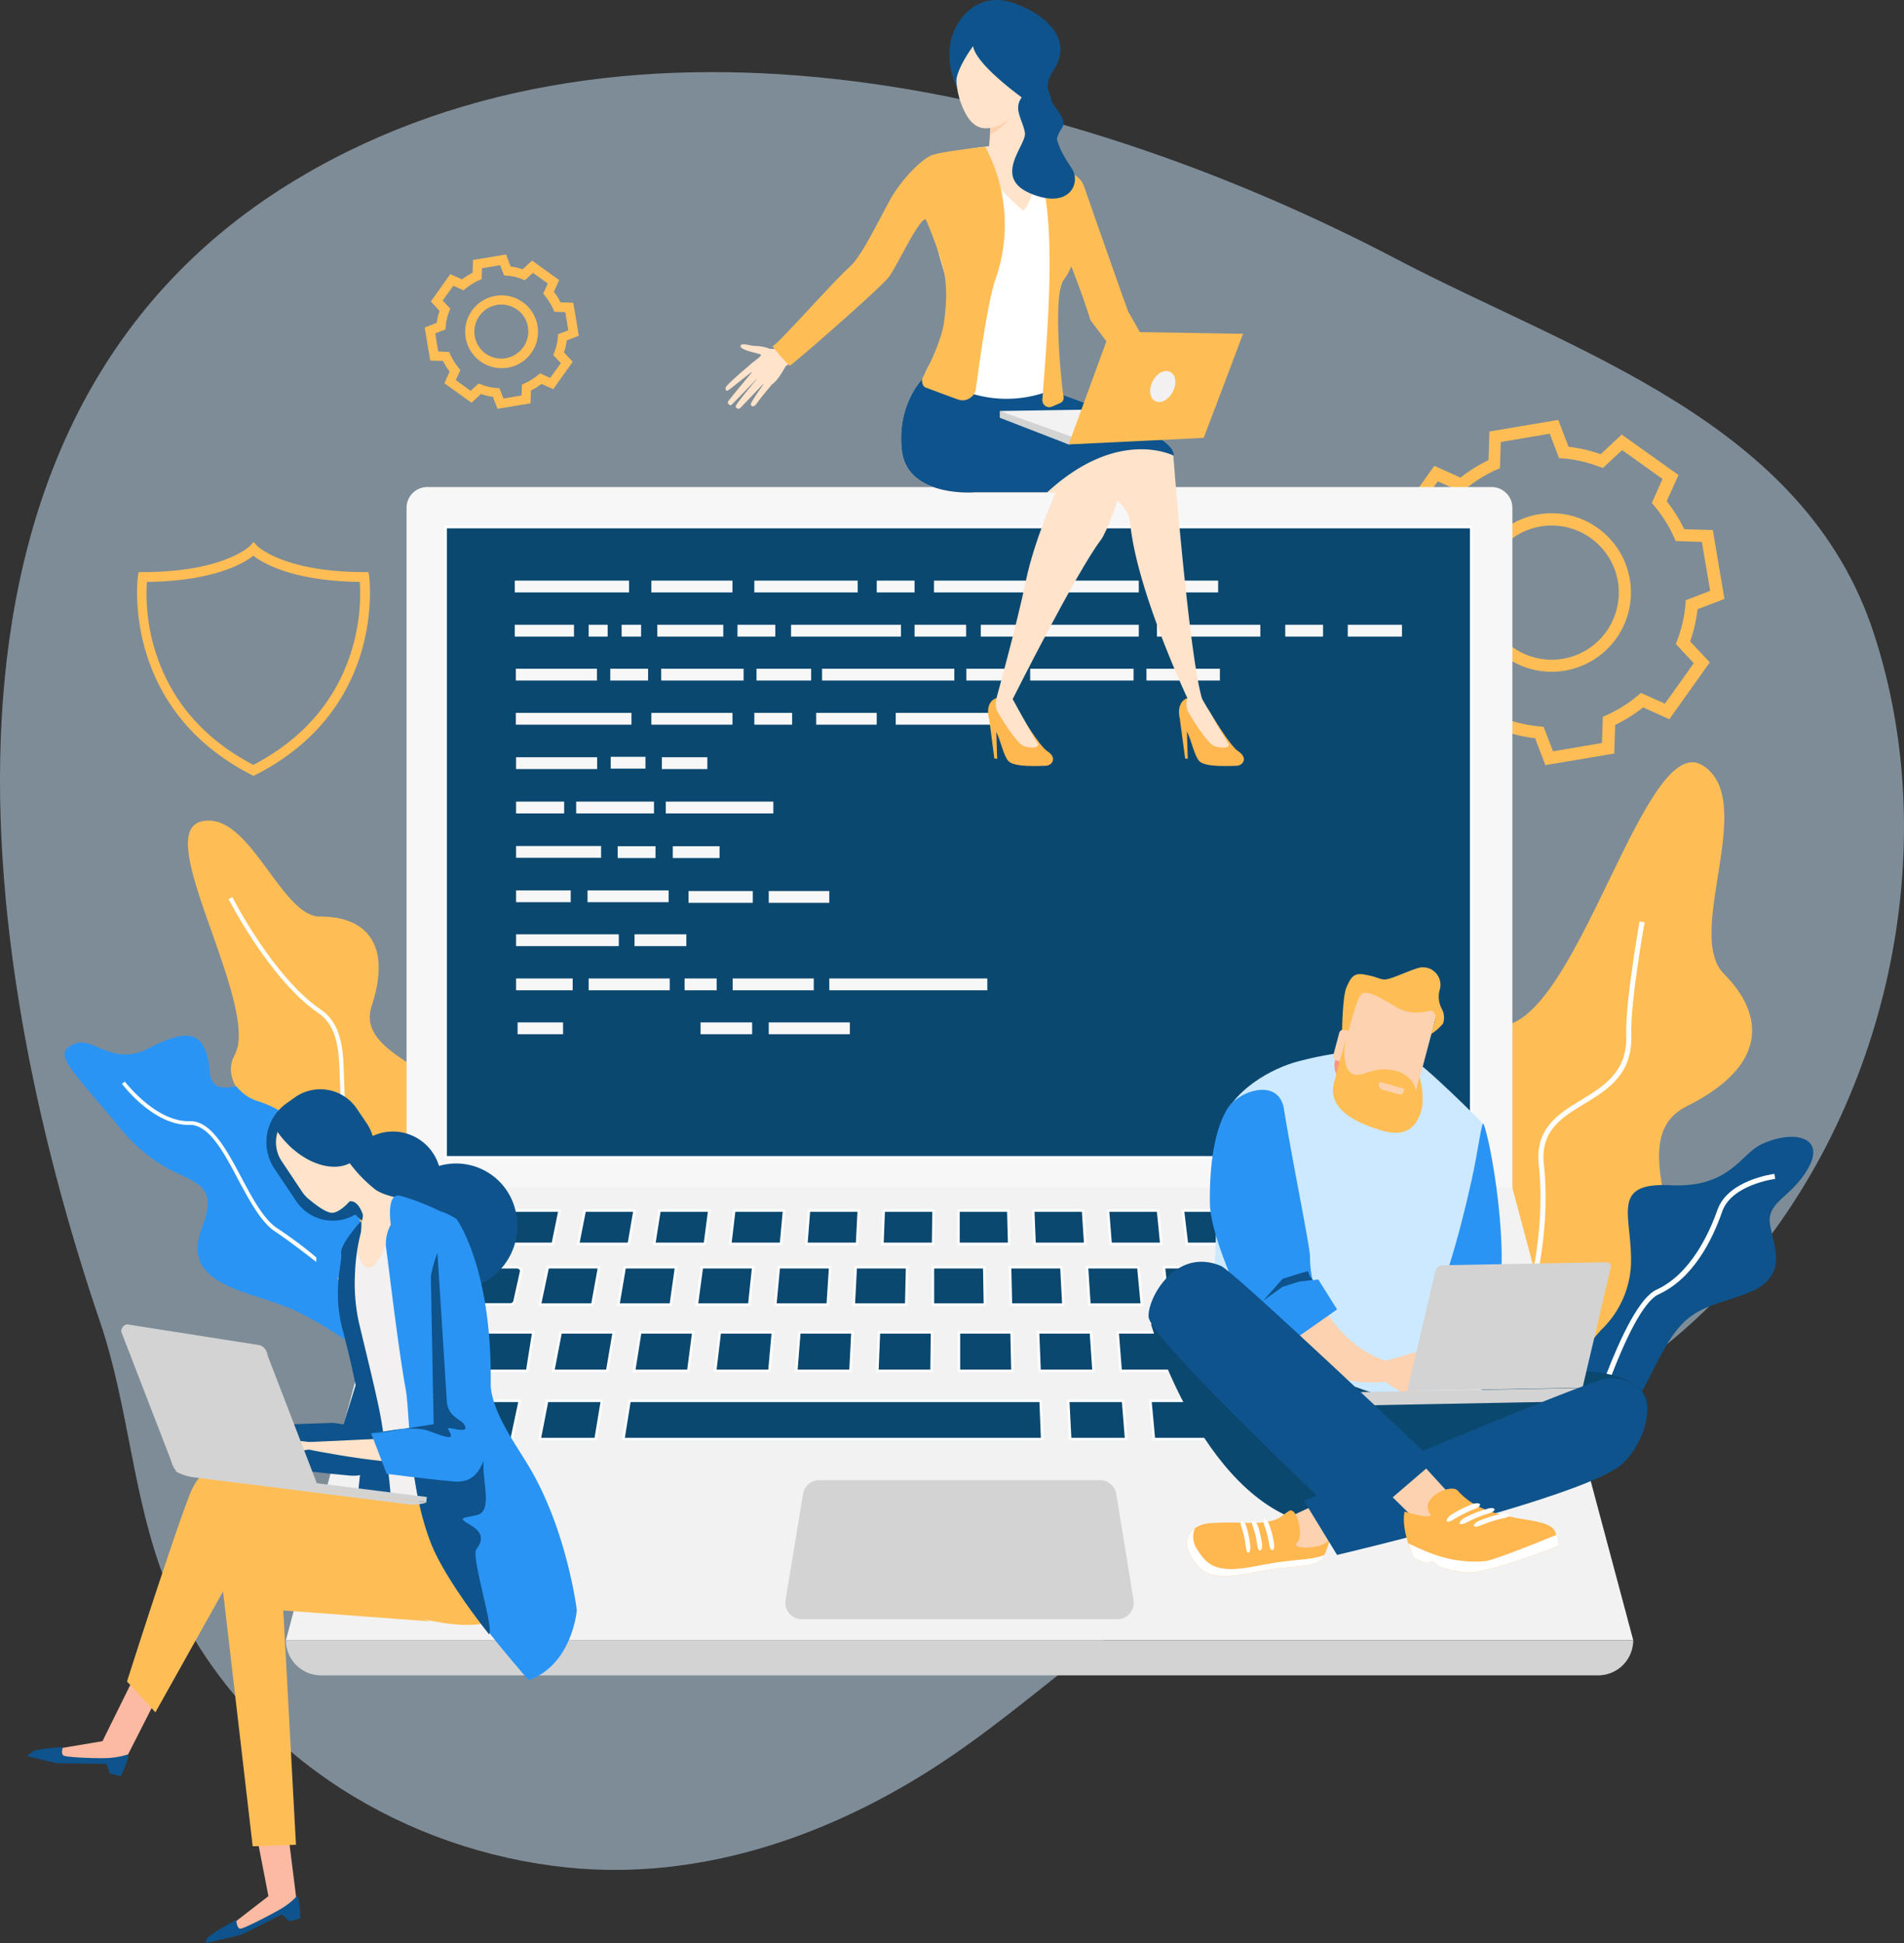 <svg xmlns="http://www.w3.org/2000/svg" width="380.672" height="388.467" viewBox="0 0 380.672 388.467">
  <rect x="0" y="0" width="380.672" height="388.467" fill="#333333" stroke="none"/>
  <g id="developer-team-2043022-0" transform="translate(-145.2 -39.289)">
    <path id="Path_59807" data-name="Path 59807" d="M178.282,374c.83,2.054,1.748,4.108,2.753,6.075,14.946,29.324,45.275,47.809,77.614,51.131,25.871,2.622,51.043-5.812,72.675-19.578,21.589-13.722,38.894-33.038,62.886-43.09,33.825-14.116,71.539-25.259,98.066-55.151,30.154-33.956,41.779-85.436,27.576-128.875-13.81-42.39-59.652-56.113-95.269-74.773C360.561,76.127,271.89,53.8,205.246,93.258,125.4,140.5,139.912,247.743,165.215,322.166,170.984,339.123,171.683,357.39,178.282,374Z" transform="translate(0 -18.566)" fill="#cce9ff" opacity="0.49"/>
    <path id="Path_59808" data-name="Path 59808" d="M254.32,294.061l-.131-.83h-.83c-16.169,0-21.414-5.2-21.457-5.244l-.7-.787-.7.787c-.044.044-5.244,5.244-21.457,5.244h-.83l-.131.83c-.044.262-3.452,26.308,22.681,39.681l.437.219.437-.219C257.86,320.369,254.32,294.323,254.32,294.061Zm-3.933,16.126c-3.234,9.352-9.7,16.607-19.229,21.589-9.527-4.982-15.995-12.236-19.229-21.589a38.663,38.663,0,0,1-2.054-14.99c13.46-.175,19.447-3.758,21.283-5.244,1.835,1.442,7.823,5.069,21.283,5.244A38.587,38.587,0,0,1,250.387,310.187Z" transform="translate(-35.308 -139.57)" fill="#ffbe55"/>
    <g id="Group_4825" data-name="Group 4825" transform="translate(230.112 90.162)">
      <path id="Path_59809" data-name="Path 59809" d="M354.053,186.553l-.918-2.4a11.321,11.321,0,0,1-2.4-.568l-1.879,1.748-5.419-3.889,1.049-2.36a10.518,10.518,0,0,1-1.311-2.1l-2.578-.087-1.093-6.6,2.4-.918a11.319,11.319,0,0,1,.568-2.4l-1.748-1.879,3.889-5.463,2.36,1.049a10.517,10.517,0,0,1,2.1-1.311l.087-2.578,6.6-1.093.918,2.4a11.319,11.319,0,0,1,2.4.568l1.879-1.748,5.419,3.889-1.049,2.36a10.52,10.52,0,0,1,1.311,2.1l2.578.087,1.093,6.6-2.4.918a14.8,14.8,0,0,1-.568,2.4l1.748,1.879L365.2,182.62l-2.36-1.049a10.52,10.52,0,0,1-2.1,1.311l-.087,2.578Zm-3.758-5.069.524.219a10.393,10.393,0,0,0,3.059.7l.568.044.787,2.054,3.627-.612.087-2.185.524-.219a12.951,12.951,0,0,0,2.666-1.661l.437-.35,2.01.918,2.141-2.972L365.2,175.8l.219-.524a10.39,10.39,0,0,0,.7-3.059l.044-.568,2.054-.787-.612-3.627-2.185-.087-.219-.524a12.952,12.952,0,0,0-1.661-2.666l-.35-.437.918-2.01-2.972-2.141-1.617,1.486-.524-.219a10.393,10.393,0,0,0-3.059-.7l-.568-.044-.787-2.054-3.627.612-.087,2.185-.524.219a12.953,12.953,0,0,0-2.666,1.661l-.437.35-2.01-.918-2.141,2.972,1.53,1.617-.218.524a10.394,10.394,0,0,0-.7,3.059l-.044.568-2.054.787.612,3.627,2.185.087.218.524a12.957,12.957,0,0,0,1.661,2.666l.35.437-.918,2.01,2.972,2.141Zm4.545-3.059a7.273,7.273,0,1,1,4.239-13.2,7.271,7.271,0,0,1-2.972,13.11C355.626,178.381,355.233,178.425,354.839,178.425Zm0-12.717a5.425,5.425,0,0,0-3.147,9.833h0a5.421,5.421,0,0,0,6.293-8.828A5.6,5.6,0,0,0,354.839,165.708Z" transform="translate(-339.5 -155.7)" fill="#ffbe55"/>
    </g>
    <g id="Group_4826" data-name="Group 4826" transform="translate(420.956 123.244)">
      <path id="Path_59810" data-name="Path 59810" d="M809.413,300.4l-2.054-5.375a29.2,29.2,0,0,1-6.424-1.486l-4.2,3.933-11.362-8.085,2.36-5.244a29.359,29.359,0,0,1-3.5-5.594l-5.725-.175L776.2,264.613l5.375-2.054a29.2,29.2,0,0,1,1.486-6.424l-3.933-4.2,8.085-11.362,5.244,2.36a29.351,29.351,0,0,1,5.594-3.5l.175-5.725,13.766-2.316,2.054,5.375a29.2,29.2,0,0,1,6.424,1.486l4.2-3.933,11.362,8.085-2.36,5.244a29.362,29.362,0,0,1,3.5,5.594l5.725.175,2.316,13.766-5.375,2.054a29.2,29.2,0,0,1-1.486,6.424l3.933,4.2-8.085,11.362-5.244-2.36a29.36,29.36,0,0,1-5.594,3.5l-.175,5.725Zm-9.09-9.658.7.262a27.358,27.358,0,0,0,7.254,1.661l.787.087,1.879,4.895,9.789-1.661.175-5.244.7-.306a26.63,26.63,0,0,0,6.337-3.977l.568-.481,4.807,2.141,5.769-8.085-3.583-3.846.262-.7a27.349,27.349,0,0,0,1.661-7.254l.044-.787,4.895-1.879-1.661-9.789-5.244-.175-.306-.7a26.629,26.629,0,0,0-3.977-6.337l-.481-.568,2.141-4.807-8.085-5.769-3.846,3.584-.7-.262a27.355,27.355,0,0,0-7.254-1.661l-.787-.044-1.879-4.895-9.789,1.661-.175,5.244-.7.306a26.628,26.628,0,0,0-6.337,3.977l-.568.481-4.807-2.141-5.681,8.085,3.584,3.846-.262.7a27.354,27.354,0,0,0-1.661,7.254l-.044.787-4.895,1.879,1.661,9.789,5.244.175.306.7a26.627,26.627,0,0,0,3.977,6.337l.481.568-2.141,4.807,8.085,5.769Zm10.314-9a15.844,15.844,0,1,1,12.936-6.643A15.889,15.889,0,0,1,810.637,281.744Zm.044-29.236a13.414,13.414,0,1,0,10.925,21.2,13.568,13.568,0,0,0,2.316-10.008,13.454,13.454,0,0,0-13.242-11.188Z" transform="translate(-776.2 -231.4)" fill="#ffbe55"/>
    </g>
    <path id="Path_59811" data-name="Path 59811" d="M289.8,501.922c-2.1-5.9-4.5-12.542-1.836-19.36,3.584-9.177-4.021-13.9-10.707-18.136-5.769-3.584-11.188-6.992-9.352-12.63,2.01-6.118,1.879-10.838-.393-13.941-1.923-2.622-5.332-4.02-9.877-3.977-3.627.044-6.861-4.414-10.313-9.09-4.064-5.506-8.216-11.188-13.46-9.92a3.092,3.092,0,0,0-2.1,1.573c-1.835,3.452,1.049,11.668,4.152,20.409,3.321,9.44,7.123,20.1,4.632,24.648-2.709,4.982,2.185,9.527,7.386,14.378,5.506,5.113,11.756,10.925,10.1,18.223-1.573,6.817-1.923,9.352-.961,10.838.743,1.18,2.273,1.442,4.589,1.879a47.876,47.876,0,0,1,6.031,1.442c10.532,3.278,13.591,10.1,13.635,10.182l.131.306.306-.044c5.069-.787,8.041-2.229,9.44-4.545.087-.131.131-.262.218-.393C292.9,510.663,291.457,506.6,289.8,501.922Z" transform="translate(-48.409 -211.345)" fill="#ffbe55"/>
    <path id="Path_59812" data-name="Path 59812" d="M231.1,544.306c1.748,2.709,3.015,5.069,2.884,8.391-.087,3.1-.568,6.162-.83,9.221-.044.656-.087,1.267-.131,1.879-.874-.743-1.7-1.486-2.578-2.229a11.064,11.064,0,0,0-1.224-.044c1.224,1.005,2.491,2.1,3.715,3.19-.131,2.141-.175,4.283-.175,6.424,0,1.267-.044,2.622.044,3.89-1.136-.7-2.316-1.4-3.409-2.1a81.085,81.085,0,0,0-9.046-5.113c-1.879-.787-3.977-1.486-5.987-2.141-5.244-1.7-10.619-3.453-12.411-7.167-.918-1.923-.83-4.239.262-7.036,2.753-7.211.175-8.434-4.152-10.532a31.323,31.323,0,0,1-11.712-8.784c-1.879-2.273-3.54-4.239-5.026-5.943-4.414-5.2-6.861-8.041-6.555-9.7a1.9,1.9,0,0,1,.743-1.093,4.578,4.578,0,0,1,.83-.524c1.661-.918,3.321-.218,5.2.568,2.535,1.049,5.637,2.4,9.964.175,3.409-1.748,7.211-3.365,9.483-2.054,1.573.874,2.491,3.146,2.8,6.861a3.214,3.214,0,0,0,1.136,2.491c.961.7,2.447.612,4.152.262h0a8.816,8.816,0,0,0,4.545,3.059c2.578.918,4.5,1.748,6.38,3.846A114.155,114.155,0,0,1,231.1,544.306Z" transform="translate(-16.631 -266.752)" fill="#2a94f4"/>
    <path id="Path_59813" data-name="Path 59813" d="M231.941,563.336c-2.622-1.748-4.895-5.987-7.08-10.1-2.972-5.594-6.074-11.362-10.314-11.231-6.817.175-12.892-7.866-12.979-7.91l-.568.437c.262.349,6.38,8.391,13.547,8.216,3.8-.087,6.817,5.463,9.658,10.882,2.229,4.152,4.545,8.478,7.3,10.357,1.661,1.093,4.72,3.321,8.347,6.162v-.918A85.447,85.447,0,0,0,231.941,563.336Z" transform="translate(-31.415 -278.571)" fill="#fff"/>
    <path id="Path_59814" data-name="Path 59814" d="M785.545,535.231s3.933-9.789-3.234-23.686c-7.211-13.9-13.023-11.756,4.327-22.463s.087-44.357,14.858-48.64,27.576-58.779,38.807-51.83-3.758,33.65,4.283,41.691c8,8.041,9.09,18.224-7.473,26.483s11.756,39.812-10.707,49.426S810.411,553.542,785.545,535.231Z" transform="translate(-354.712 -196.32)" fill="#ffbe55"/>
    <g id="Group_4827" data-name="Group 4827" transform="translate(437.302 223.495)">
      <path id="Path_59815" data-name="Path 59815" d="M814,586.573c-.044-.131-2.447-12.63,5.2-28.8,7.779-16.475,11.494-34.481,9.964-48.2-.83-7.429,3.933-10.314,8.522-13.11,4.545-2.753,9.221-5.637,8.959-12.936-.219-6.6,2.578-22.069,2.666-22.725l1.005.175c-.044.175-2.884,16.038-2.666,22.506.262,7.91-4.676,10.925-9.44,13.81-4.545,2.753-8.784,5.375-8.041,12.149,1.573,13.853-2.185,32.077-10.051,48.727-7.473,15.864-5.157,28.056-5.113,28.187Z" transform="translate(-813.604 -460.8)" fill="#fff"/>
    </g>
    <path id="Path_59816" data-name="Path 59816" d="M900.865,560.857c6.249-2.972,12.892-1.617,9.439,4.632s-8.609,6.73-7.648,11.668,3.5,10.314-4.632,13.46c-8.128,3.1-11.93,2.578-16.869,11.712-4.982,9.134-6.686,15.907-15.208,13.722-8.522-2.229-1.442-13.46,2.972-18.18a19.236,19.236,0,0,0,5.9-14.2c-.087-9.134-3.846-15.252,7.954-14.64C894.572,569.553,896.626,562.867,900.865,560.857Z" transform="translate(-403.519 -292.786)" fill="#0e538c"/>
    <g id="Group_4828" data-name="Group 4828" transform="translate(461.074 273.971)">
      <path id="Path_59817" data-name="Path 59817" d="M868,631.976c.35-1.18,8.566-29.455,15.3-32.514,6.861-3.147,10.576-11.362,12.193-15.951,2.1-5.987,11.056-7.167,11.406-7.211l.131,1.005c-.087,0-8.7,1.136-10.576,6.512-2.01,5.812-5.856,13.416-12.717,16.563-6.293,2.884-14.64,31.6-14.727,31.9Z" transform="translate(-868 -576.3)" fill="#fff"/>
    </g>
    <path id="Path_59818" data-name="Path 59818" d="M303.509,537.933c-13.46-3.365-13.635-10.62-13.81-17.612-.131-5.725-.262-11.144-7.56-14.465-9.658-4.414-9.877-12.586-10.1-19.8-.175-5.375-.306-10.445-4.326-13.2-9.658-6.6-17.83-22.594-17.918-22.768l.743-.393c.087.175,8.128,15.951,17.655,22.463,4.37,2.972,4.545,8.26,4.676,13.853.219,7.3.437,14.9,9.614,19.054,7.735,3.54,7.91,9.483,8.041,15.208.175,6.992.35,13.635,13.2,16.825Z" transform="translate(-58.888 -231.055)" fill="#fff"/>
    <g id="Group_4886" data-name="Group 4886" transform="translate(202.361 136.661)">
      <g id="Group_4829" data-name="Group 4829" transform="translate(24.123)">
        <path id="Path_59819" data-name="Path 59819" d="M331.2,425.849H552.286v-159.6a4.15,4.15,0,0,0-4.152-4.152H335.352a4.15,4.15,0,0,0-4.152,4.152Z" transform="translate(-331.2 -262.1)" fill="#f7f7f7"/>
      </g>
      <g id="Group_4830" data-name="Group 4830" transform="translate(31.932 8.003)">
        <rect id="Rectangle_2302" data-name="Rectangle 2302" width="205.047" height="125.991" transform="translate(205.047 125.991) rotate(180)" fill="#0b4870" stroke="#fff" stroke-miterlimit="10" stroke-width="0.5"/>
      </g>
      <path id="Path_59820" data-name="Path 59820" d="M521.209,582.7h-221L276,673.118H545.376Z" transform="translate(-276 -442.593)" fill="#f2f2f2"/>
      <path id="Path_59821" data-name="Path 59821" d="M347.373,619h13.591c.568,0,1.005.437.874.918l-1.311,5.9a.868.868,0,0,1-.874.612h-13.81a.809.809,0,0,1-.874-.961l1.53-5.9A.889.889,0,0,1,347.373,619Z" transform="translate(-314.816 -463.03)" fill="#0b4870" stroke="#fff" stroke-miterlimit="10" stroke-width="0.5"/>
      <path id="Path_59822" data-name="Path 59822" d="M393.773,619h10.27l-1.355,7.473H392.2Z" transform="translate(-341.419 -463.03)" fill="#0b4870" stroke="#fff" stroke-miterlimit="10" stroke-width="0.5"/>
      <path id="Path_59823" data-name="Path 59823" d="M429.367,619h10.27l-1.049,7.473H428.1Z" transform="translate(-361.63 -463.03)" fill="#0b4870" stroke="#fff" stroke-miterlimit="10" stroke-width="0.5"/>
      <path id="Path_59824" data-name="Path 59824" d="M465.005,619h10.27l-.787,7.473H464Z" transform="translate(-381.841 -463.03)" fill="#0b4870" stroke="#fff" stroke-miterlimit="10" stroke-width="0.5"/>
      <path id="Path_59825" data-name="Path 59825" d="M500.6,619h10.27l-.481,7.473H499.9Z" transform="translate(-402.053 -463.03)" fill="#0b4870" stroke="#fff" stroke-miterlimit="10" stroke-width="0.5"/>
      <path id="Path_59826" data-name="Path 59826" d="M536.193,619h10.27l-.175,7.473H535.8Z" transform="translate(-422.264 -463.03)" fill="#0b4870" stroke="#fff" stroke-miterlimit="10" stroke-width="0.5"/>
      <path id="Path_59827" data-name="Path 59827" d="M798.827,619H783.4l1.661,7.473H800.75Z" transform="translate(-561.659 -463.03)" fill="#0b4870" stroke="#fff" stroke-miterlimit="10" stroke-width="0.5"/>
      <path id="Path_59828" data-name="Path 59828" d="M758.47,619H748.2l1.355,7.473h10.488Z" transform="translate(-541.842 -463.03)" fill="#0b4870" stroke="#fff" stroke-miterlimit="10" stroke-width="0.5"/>
      <path id="Path_59829" data-name="Path 59829" d="M723.27,619H713l1.049,7.473h10.488Z" transform="translate(-522.025 -463.03)" fill="#0b4870" stroke="#fff" stroke-miterlimit="10" stroke-width="0.5"/>
      <path id="Path_59830" data-name="Path 59830" d="M687.97,619H677.7l.787,7.473h10.488Z" transform="translate(-502.151 -463.03)" fill="#0b4870" stroke="#fff" stroke-miterlimit="10" stroke-width="0.5"/>
      <path id="Path_59831" data-name="Path 59831" d="M652.77,619H642.5l.481,7.473h10.488Z" transform="translate(-482.334 -463.03)" fill="#0b4870" stroke="#fff" stroke-miterlimit="10" stroke-width="0.5"/>
      <path id="Path_59832" data-name="Path 59832" d="M617.57,619H607.3l.175,7.473h10.488Z" transform="translate(-462.517 -463.03)" fill="#0b4870" stroke="#fff" stroke-miterlimit="10" stroke-width="0.5"/>
      <path id="Path_59833" data-name="Path 59833" d="M572,619h10.27l.131,7.473H572Z" transform="translate(-442.644 -463.03)" fill="#0b4870" stroke="#fff" stroke-miterlimit="10" stroke-width="0.5"/>
      <path id="Path_59834" data-name="Path 59834" d="M338.061,648.8h21.414l-1.224,7.692H336.4Z" transform="translate(-310.004 -479.807)" fill="#0b4870" stroke="#fff" stroke-miterlimit="10" stroke-width="0.5"/>
      <path id="Path_59835" data-name="Path 59835" d="M792.183,648.8H765.7l1.486,7.692h27.051Z" transform="translate(-551.694 -479.807)" fill="#0b4870" stroke="#fff" stroke-miterlimit="10" stroke-width="0.5"/>
      <path id="Path_59836" data-name="Path 59836" d="M739.876,648.8H729.3l1.18,7.692h10.838Z" transform="translate(-531.201 -479.807)" fill="#0b4870" stroke="#fff" stroke-miterlimit="10" stroke-width="0.5"/>
      <path id="Path_59837" data-name="Path 59837" d="M703.476,648.8H692.9l.874,7.692h10.838Z" transform="translate(-510.709 -479.807)" fill="#0b4870" stroke="#fff" stroke-miterlimit="10" stroke-width="0.5"/>
      <path id="Path_59838" data-name="Path 59838" d="M667.076,648.8H656.5l.612,7.692h10.794Z" transform="translate(-490.216 -479.807)" fill="#0b4870" stroke="#fff" stroke-miterlimit="10" stroke-width="0.5"/>
      <path id="Path_59839" data-name="Path 59839" d="M630.676,648.8H620.1l.306,7.692H631.2Z" transform="translate(-469.723 -479.807)" fill="#0b4870" stroke="#fff" stroke-miterlimit="10" stroke-width="0.5"/>
      <path id="Path_59840" data-name="Path 59840" d="M330.21,680.1h21.938l-1.617,7.648H328.2Z" transform="translate(-305.388 -497.428)" fill="#0b4870" stroke="#fff" stroke-miterlimit="10" stroke-width="0.5"/>
      <path id="Path_59841" data-name="Path 59841" d="M393.586,680.1h10.969l-1.267,7.648H392.1Z" transform="translate(-341.363 -497.428)" fill="#0b4870" stroke="#fff" stroke-miterlimit="10" stroke-width="0.5"/>
      <path id="Path_59842" data-name="Path 59842" d="M431.624,680.1h82.2l.306,7.648H430.4Z" transform="translate(-362.925 -497.428)" fill="#0b4870" stroke="#fff" stroke-miterlimit="10" stroke-width="0.5"/>
      <path id="Path_59843" data-name="Path 59843" d="M633.9,680.1h10.969l.612,7.648H634.293Z" transform="translate(-477.493 -497.428)" fill="#0b4870" stroke="#fff" stroke-miterlimit="10" stroke-width="0.5"/>
      <path id="Path_59844" data-name="Path 59844" d="M671.5,680.1h10.969l.918,7.648H672.2Z" transform="translate(-498.661 -497.428)" fill="#0b4870" stroke="#fff" stroke-miterlimit="10" stroke-width="0.5"/>
      <path id="Path_59845" data-name="Path 59845" d="M709.2,680.1h10.969l1.18,7.648H710.205Z" transform="translate(-519.885 -497.428)" fill="#0b4870" stroke="#fff" stroke-miterlimit="10" stroke-width="0.5"/>
      <path id="Path_59846" data-name="Path 59846" d="M746.8,680.1h10.969l1.486,7.648H748.111Z" transform="translate(-541.054 -497.428)" fill="#0b4870" stroke="#fff" stroke-miterlimit="10" stroke-width="0.5"/>
      <path id="Path_59847" data-name="Path 59847" d="M784.4,680.1h21.938l2.01,7.648H786.017Z" transform="translate(-562.222 -497.428)" fill="#0b4870" stroke="#fff" stroke-miterlimit="10" stroke-width="0.5"/>
      <path id="Path_59848" data-name="Path 59848" d="M594.432,648.8H583.9v7.692h10.707Z" transform="translate(-449.343 -479.807)" fill="#0b4870" stroke="#fff" stroke-miterlimit="10" stroke-width="0.5"/>
      <path id="Path_59849" data-name="Path 59849" d="M557.525,648.8h-10.62l-.306,7.692h10.838Z" transform="translate(-428.344 -479.807)" fill="#0b4870" stroke="#fff" stroke-miterlimit="10" stroke-width="0.5"/>
      <path id="Path_59850" data-name="Path 59850" d="M520.731,648.8H510.112l-.612,7.692h10.838Z" transform="translate(-407.457 -479.807)" fill="#0b4870" stroke="#fff" stroke-miterlimit="10" stroke-width="0.5"/>
      <path id="Path_59851" data-name="Path 59851" d="M483.937,648.8H473.318l-.918,7.692h10.838Z" transform="translate(-386.57 -479.807)" fill="#0b4870" stroke="#fff" stroke-miterlimit="10" stroke-width="0.5"/>
      <path id="Path_59852" data-name="Path 59852" d="M447.143,648.8H436.524l-1.224,7.692h10.838Z" transform="translate(-365.684 -479.807)" fill="#0b4870" stroke="#fff" stroke-miterlimit="10" stroke-width="0.5"/>
      <path id="Path_59853" data-name="Path 59853" d="M410.405,648.8H399.786l-1.486,7.692h10.794Z" transform="translate(-344.853 -479.807)" fill="#0b4870" stroke="#fff" stroke-miterlimit="10" stroke-width="0.5"/>
      <path id="Path_59854" data-name="Path 59854" d="M351.6,599.742l1.748-6.643h4.982l-1.617,6.643Z" transform="translate(-318.562 -448.448)" fill="#0b4870" stroke="#fff" stroke-miterlimit="10" stroke-width="0.5"/>
      <path id="Path_59855" data-name="Path 59855" d="M376.373,593.1h9.964l-1.355,6.643H374.8Z" transform="translate(-331.623 -448.448)" fill="#0b4870" stroke="#fff" stroke-miterlimit="10" stroke-width="0.5"/>
      <path id="Path_59856" data-name="Path 59856" d="M411.011,593.1h9.964l-1.136,6.643H409.7Z" transform="translate(-351.271 -448.448)" fill="#0b4870" stroke="#fff" stroke-miterlimit="10" stroke-width="0.5"/>
      <path id="Path_59857" data-name="Path 59857" d="M445.549,593.1h9.964l-.874,6.643H444.5Z" transform="translate(-370.863 -448.448)" fill="#0b4870" stroke="#fff" stroke-miterlimit="10" stroke-width="0.5"/>
      <path id="Path_59858" data-name="Path 59858" d="M480.087,593.1h9.964l-.612,6.643H479.3Z" transform="translate(-390.455 -448.448)" fill="#0b4870" stroke="#fff" stroke-miterlimit="10" stroke-width="0.5"/>
      <path id="Path_59859" data-name="Path 59859" d="M514.624,593.1h9.964l-.35,6.643H514.1Z" transform="translate(-410.047 -448.448)" fill="#0b4870" stroke="#fff" stroke-miterlimit="10" stroke-width="0.5"/>
      <path id="Path_59860" data-name="Path 59860" d="M549.162,593.1h9.964l-.087,6.643H548.9Z" transform="translate(-429.639 -448.448)" fill="#0b4870" stroke="#fff" stroke-miterlimit="10" stroke-width="0.5"/>
      <path id="Path_59861" data-name="Path 59861" d="M583.7,593.1h9.964l.175,6.643H583.7Z" transform="translate(-449.231 -448.448)" fill="#0b4870" stroke="#fff" stroke-miterlimit="10" stroke-width="0.5"/>
      <path id="Path_59862" data-name="Path 59862" d="M617.9,593.1h9.964l.437,6.643H618.162Z" transform="translate(-468.485 -448.448)" fill="#0b4870" stroke="#fff" stroke-miterlimit="10" stroke-width="0.5"/>
      <path id="Path_59863" data-name="Path 59863" d="M652.1,593.1h10.008l.656,6.643H652.624Z" transform="translate(-487.739 -448.448)" fill="#0b4870" stroke="#fff" stroke-miterlimit="10" stroke-width="0.5"/>
      <path id="Path_59864" data-name="Path 59864" d="M686.4,593.1h9.964l.961,6.643H687.187Z" transform="translate(-507.049 -448.448)" fill="#0b4870" stroke="#fff" stroke-miterlimit="10" stroke-width="0.5"/>
      <path id="Path_59865" data-name="Path 59865" d="M720.6,593.1h9.964l1.224,6.643H721.649Z" transform="translate(-526.303 -448.448)" fill="#0b4870" stroke="#fff" stroke-miterlimit="10" stroke-width="0.5"/>
      <path id="Path_59866" data-name="Path 59866" d="M754.8,593.1h9.964l1.486,6.643H756.111Z" transform="translate(-545.557 -448.448)" fill="#0b4870" stroke="#fff" stroke-miterlimit="10" stroke-width="0.5"/>
      <path id="Path_59867" data-name="Path 59867" d="M789,593.1h9.964l1.748,6.643H790.573Z" transform="translate(-564.812 -448.448)" fill="#0b4870" stroke="#fff" stroke-miterlimit="10" stroke-width="0.5"/>
      <path id="Path_59868" data-name="Path 59868" d="M538.34,796.636h-255.3A7.031,7.031,0,0,1,276,789.6H545.376A7.031,7.031,0,0,1,538.34,796.636Z" transform="translate(-276 -559.075)" fill="#d3d3d3"/>
      <path id="Path_59869" data-name="Path 59869" d="M570.657,719.153a3.32,3.32,0,0,0-3.234-2.753H511.267a3.285,3.285,0,0,0-3.234,2.753l-3.5,21.2a3.3,3.3,0,0,0,3.234,3.846h63.1a3.273,3.273,0,0,0,3.234-3.846Z" transform="translate(-404.636 -517.864)" fill="#d3d3d3"/>
      <g id="Group_4885" data-name="Group 4885" transform="translate(45.755 18.704)">
        <g id="Group_4831" data-name="Group 4831">
          <rect id="Rectangle_2303" data-name="Rectangle 2303" width="22.856" height="2.36" fill="#f7f7f7"/>
        </g>
        <g id="Group_4832" data-name="Group 4832" transform="translate(29.28 17.612)">
          <rect id="Rectangle_2304" data-name="Rectangle 2304" width="16.475" height="2.36" fill="#f7f7f7"/>
        </g>
        <g id="Group_4833" data-name="Group 4833" transform="translate(48.334 17.612)">
          <rect id="Rectangle_2305" data-name="Rectangle 2305" width="10.925" height="2.36" fill="#f7f7f7"/>
        </g>
        <g id="Group_4834" data-name="Group 4834" transform="translate(0.262 61.925)">
          <rect id="Rectangle_2306" data-name="Rectangle 2306" width="10.925" height="2.36" fill="#f7f7f7"/>
        </g>
        <g id="Group_4835" data-name="Group 4835" transform="translate(61.444 17.612)">
          <rect id="Rectangle_2307" data-name="Rectangle 2307" width="26.439" height="2.36" fill="#f7f7f7"/>
        </g>
        <g id="Group_4836" data-name="Group 4836" transform="translate(0.262 53.054)">
          <rect id="Rectangle_2308" data-name="Rectangle 2308" width="17" height="2.36" fill="#f7f7f7"/>
        </g>
        <g id="Group_4837" data-name="Group 4837" transform="translate(23.948 70.709)">
          <rect id="Rectangle_2309" data-name="Rectangle 2309" width="10.357" height="2.36" fill="#f7f7f7"/>
        </g>
        <g id="Group_4838" data-name="Group 4838" transform="translate(0.262 70.709)">
          <rect id="Rectangle_2310" data-name="Rectangle 2310" width="20.54" height="2.36" fill="#f7f7f7"/>
        </g>
        <g id="Group_4839" data-name="Group 4839" transform="translate(0.262 79.537)">
          <rect id="Rectangle_2311" data-name="Rectangle 2311" width="11.319" height="2.36" fill="#f7f7f7"/>
        </g>
        <g id="Group_4840" data-name="Group 4840" transform="translate(27.313)">
          <rect id="Rectangle_2312" data-name="Rectangle 2312" width="16.213" height="2.36" fill="#f7f7f7"/>
        </g>
        <g id="Group_4841" data-name="Group 4841" transform="translate(27.313 26.439)">
          <rect id="Rectangle_2313" data-name="Rectangle 2313" width="16.213" height="2.36" fill="#f7f7f7"/>
        </g>
        <g id="Group_4842" data-name="Group 4842" transform="translate(19.185 35.223)">
          <rect id="Rectangle_2314" data-name="Rectangle 2314" width="6.949" height="2.36" fill="#f7f7f7"/>
        </g>
        <g id="Group_4843" data-name="Group 4843" transform="translate(12.28 44.182)">
          <rect id="Rectangle_2315" data-name="Rectangle 2315" width="15.558" height="2.36" fill="#f7f7f7"/>
        </g>
        <g id="Group_4844" data-name="Group 4844" transform="translate(30.198 44.182)">
          <rect id="Rectangle_2316" data-name="Rectangle 2316" width="21.501" height="2.36" fill="#f7f7f7"/>
        </g>
        <g id="Group_4845" data-name="Group 4845" transform="translate(0.262 35.311)">
          <rect id="Rectangle_2317" data-name="Rectangle 2317" width="16.213" height="2.36" fill="#f7f7f7"/>
        </g>
        <g id="Group_4846" data-name="Group 4846" transform="translate(0.262 44.182)">
          <rect id="Rectangle_2318" data-name="Rectangle 2318" width="9.614" height="2.36" fill="#f7f7f7"/>
        </g>
        <g id="Group_4847" data-name="Group 4847" transform="translate(29.411 35.311)">
          <rect id="Rectangle_2319" data-name="Rectangle 2319" width="9.09" height="2.36" fill="#f7f7f7"/>
        </g>
        <g id="Group_4848" data-name="Group 4848" transform="translate(0.568 88.321)">
          <rect id="Rectangle_2320" data-name="Rectangle 2320" width="9.09" height="2.36" fill="#f7f7f7"/>
        </g>
        <g id="Group_4849" data-name="Group 4849" transform="translate(0.219 17.612)">
          <rect id="Rectangle_2321" data-name="Rectangle 2321" width="16.213" height="2.36" fill="#f7f7f7"/>
        </g>
        <g id="Group_4850" data-name="Group 4850" transform="translate(14.553 61.925)">
          <rect id="Rectangle_2322" data-name="Rectangle 2322" width="16.213" height="2.36" fill="#f7f7f7"/>
        </g>
        <g id="Group_4851" data-name="Group 4851" transform="translate(14.771 79.537)">
          <rect id="Rectangle_2323" data-name="Rectangle 2323" width="16.213" height="2.36" fill="#f7f7f7"/>
        </g>
        <g id="Group_4852" data-name="Group 4852" transform="translate(43.57 79.537)">
          <rect id="Rectangle_2324" data-name="Rectangle 2324" width="16.213" height="2.36" fill="#f7f7f7"/>
        </g>
        <g id="Group_4853" data-name="Group 4853" transform="translate(0.219 26.439)">
          <rect id="Rectangle_2325" data-name="Rectangle 2325" width="23.118" height="2.36" fill="#f7f7f7"/>
        </g>
        <g id="Group_4854" data-name="Group 4854" transform="translate(108.554)">
          <rect id="Rectangle_2326" data-name="Rectangle 2326" width="16.213" height="2.36" fill="#f7f7f7"/>
        </g>
        <g id="Group_4855" data-name="Group 4855" transform="translate(50.781 88.321)">
          <rect id="Rectangle_2327" data-name="Rectangle 2327" width="16.213" height="2.36" fill="#f7f7f7"/>
        </g>
        <g id="Group_4856" data-name="Group 4856" transform="translate(129.793)">
          <rect id="Rectangle_2328" data-name="Rectangle 2328" width="10.838" height="2.36" fill="#f7f7f7"/>
        </g>
        <g id="Group_4857" data-name="Group 4857" transform="translate(166.546 8.828)">
          <rect id="Rectangle_2329" data-name="Rectangle 2329" width="10.838" height="2.36" fill="#f7f7f7"/>
        </g>
        <g id="Group_4858" data-name="Group 4858" transform="translate(47.897)">
          <rect id="Rectangle_2330" data-name="Rectangle 2330" width="20.671" height="2.36" fill="#f7f7f7"/>
        </g>
        <g id="Group_4859" data-name="Group 4859" transform="translate(128.395 8.828)">
          <rect id="Rectangle_2331" data-name="Rectangle 2331" width="20.671" height="2.36" fill="#f7f7f7"/>
        </g>
        <g id="Group_4860" data-name="Group 4860" transform="translate(103.048 17.612)">
          <rect id="Rectangle_2332" data-name="Rectangle 2332" width="20.671" height="2.36" fill="#f7f7f7"/>
        </g>
        <g id="Group_4861" data-name="Group 4861" transform="translate(76.172 26.439)">
          <rect id="Rectangle_2333" data-name="Rectangle 2333" width="20.671" height="2.36" fill="#f7f7f7"/>
        </g>
        <g id="Group_4862" data-name="Group 4862" transform="translate(126.297 17.612)">
          <rect id="Rectangle_2334" data-name="Rectangle 2334" width="14.684" height="2.36" fill="#f7f7f7"/>
        </g>
        <g id="Group_4863" data-name="Group 4863" transform="translate(83.819)">
          <rect id="Rectangle_2335" data-name="Rectangle 2335" width="20.671" height="2.36" fill="#f7f7f7"/>
        </g>
        <g id="Group_4864" data-name="Group 4864" transform="translate(60.264 26.439)">
          <rect id="Rectangle_2336" data-name="Rectangle 2336" width="12.105" height="2.36" fill="#f7f7f7"/>
        </g>
        <g id="Group_4865" data-name="Group 4865" transform="translate(50.781 62.056)">
          <rect id="Rectangle_2337" data-name="Rectangle 2337" width="12.105" height="2.36" fill="#f7f7f7"/>
        </g>
        <g id="Group_4866" data-name="Group 4866" transform="translate(72.37)">
          <rect id="Rectangle_2338" data-name="Rectangle 2338" width="7.56" height="2.36" fill="#f7f7f7"/>
        </g>
        <g id="Group_4867" data-name="Group 4867" transform="translate(47.897 26.439)">
          <rect id="Rectangle_2339" data-name="Rectangle 2339" width="7.56" height="2.36" fill="#f7f7f7"/>
        </g>
        <g id="Group_4868" data-name="Group 4868" transform="translate(154.048 8.828)">
          <rect id="Rectangle_2340" data-name="Rectangle 2340" width="7.56" height="2.36" fill="#f7f7f7"/>
        </g>
        <g id="Group_4869" data-name="Group 4869" transform="translate(0 8.828)">
          <rect id="Rectangle_2341" data-name="Rectangle 2341" width="11.843" height="2.36" fill="#f7f7f7"/>
        </g>
        <g id="Group_4870" data-name="Group 4870" transform="translate(31.596 53.097)">
          <rect id="Rectangle_2342" data-name="Rectangle 2342" width="9.352" height="2.36" fill="#f7f7f7"/>
        </g>
        <g id="Group_4871" data-name="Group 4871" transform="translate(14.771 8.828)">
          <rect id="Rectangle_2343" data-name="Rectangle 2343" width="3.802" height="2.36" fill="#f7f7f7"/>
        </g>
        <g id="Group_4872" data-name="Group 4872" transform="translate(93.171 8.828)">
          <rect id="Rectangle_2344" data-name="Rectangle 2344" width="31.596" height="2.36" fill="#f7f7f7"/>
        </g>
        <g id="Group_4873" data-name="Group 4873" transform="translate(62.886 79.537)">
          <rect id="Rectangle_2345" data-name="Rectangle 2345" width="31.596" height="2.36" fill="#f7f7f7"/>
        </g>
        <g id="Group_4874" data-name="Group 4874" transform="translate(21.37 8.828)">
          <rect id="Rectangle_2346" data-name="Rectangle 2346" width="3.889" height="2.36" fill="#f7f7f7"/>
        </g>
        <g id="Group_4875" data-name="Group 4875" transform="translate(79.93 8.828)">
          <rect id="Rectangle_2347" data-name="Rectangle 2347" width="10.314" height="2.36" fill="#f7f7f7"/>
        </g>
        <g id="Group_4876" data-name="Group 4876" transform="translate(90.287 17.612)">
          <rect id="Rectangle_2348" data-name="Rectangle 2348" width="10.314" height="2.36" fill="#f7f7f7"/>
        </g>
        <g id="Group_4877" data-name="Group 4877" transform="translate(37.146 88.321)">
          <rect id="Rectangle_2349" data-name="Rectangle 2349" width="10.314" height="2.36" fill="#f7f7f7"/>
        </g>
        <g id="Group_4878" data-name="Group 4878" transform="translate(55.239 8.828)">
          <rect id="Rectangle_2350" data-name="Rectangle 2350" width="21.982" height="2.36" fill="#f7f7f7"/>
        </g>
        <g id="Group_4879" data-name="Group 4879" transform="translate(34.743 62.056)">
          <rect id="Rectangle_2351" data-name="Rectangle 2351" width="12.848" height="2.36" fill="#f7f7f7"/>
        </g>
        <g id="Group_4880" data-name="Group 4880" transform="translate(33.956 79.537)">
          <rect id="Rectangle_2352" data-name="Rectangle 2352" width="6.424" height="2.36" fill="#f7f7f7"/>
        </g>
        <g id="Group_4881" data-name="Group 4881" transform="translate(44.532 8.828)">
          <rect id="Rectangle_2353" data-name="Rectangle 2353" width="7.56" height="2.36" fill="#f7f7f7"/>
        </g>
        <g id="Group_4882" data-name="Group 4882" transform="translate(19.098 17.612)">
          <rect id="Rectangle_2354" data-name="Rectangle 2354" width="7.56" height="2.36" fill="#f7f7f7"/>
        </g>
        <g id="Group_4883" data-name="Group 4883" transform="translate(20.583 53.097)">
          <rect id="Rectangle_2355" data-name="Rectangle 2355" width="7.56" height="2.36" fill="#f7f7f7"/>
        </g>
        <g id="Group_4884" data-name="Group 4884" transform="translate(28.493 8.828)">
          <rect id="Rectangle_2356" data-name="Rectangle 2356" width="13.198" height="2.36" fill="#f7f7f7"/>
        </g>
      </g>
    </g>
    <g id="Group_4889" data-name="Group 4889" transform="translate(380.917 178.695)">
      <g id="Group_4888" data-name="Group 4888">
        <g id="Group_4887" data-name="Group 4887">
          <path id="Path_59870" data-name="Path 59870" d="M690.925,361.482s3.846,6.512,5.463,7.56c2.185,1.442.83,2.884-.219,2.928-1.049,0-6.38.393-7.56-.961s-1.748-5.332-2.841-6.38-2.229-5.2.525-6.206C688.7,357.505,690.925,361.482,690.925,361.482Z" transform="translate(-684.58 -358.285)" fill="#ffb750"/>
        </g>
      </g>
    </g>
    <g id="Group_4892" data-name="Group 4892" transform="translate(382.396 178.876)">
      <g id="Group_4891" data-name="Group 4891">
        <g id="Group_4890" data-name="Group 4890">
          <path id="Path_59871" data-name="Path 59871" d="M691.127,358.875s4.414,7.648,5.157,8.74c.743,1.136-1.442,1.136-2.8.612s-4.763-5.987-5.244-6.992a3.683,3.683,0,0,1-.087-2.535Z" transform="translate(-687.965 -358.7)" fill="#ffe3ca"/>
        </g>
      </g>
    </g>
    <g id="Group_4895" data-name="Group 4895" transform="translate(381.1 183.115)">
      <g id="Group_4894" data-name="Group 4894">
        <g id="Group_4893" data-name="Group 4893">
          <path id="Path_59872" data-name="Path 59872" d="M685,368.4l1.049,7.823.524.044-.175-5.637Z" transform="translate(-685 -368.4)" fill="#ffb750"/>
        </g>
      </g>
    </g>
    <g id="Group_4898" data-name="Group 4898" transform="translate(342.748 178.727)">
      <g id="Group_4897" data-name="Group 4897">
        <g id="Group_4896" data-name="Group 4896">
          <path id="Path_59873" data-name="Path 59873" d="M603.6,361.522s3.846,6.512,5.463,7.56c2.185,1.442.83,2.884-.219,2.928-1.049,0-6.38.393-7.56-.961s-1.748-5.332-2.841-6.38-2.272-5.332.524-6.206C601.418,357.677,603.6,361.522,603.6,361.522Z" transform="translate(-597.239 -358.357)" fill="#ffb750"/>
        </g>
      </g>
    </g>
    <g id="Group_4901" data-name="Group 4901" transform="translate(344.289 178.876)">
      <g id="Group_4900" data-name="Group 4900">
        <g id="Group_4899" data-name="Group 4899">
          <path id="Path_59874" data-name="Path 59874" d="M604.145,358.875s4.152,7.6,4.938,8.74c.743,1.136-1.442,1.136-2.8.612s-4.763-5.987-5.244-6.992a3.683,3.683,0,0,1-.087-2.535Z" transform="translate(-600.765 -358.7)" fill="#ffe3ca"/>
        </g>
      </g>
    </g>
    <g id="Group_4904" data-name="Group 4904" transform="translate(342.993 183.115)">
      <g id="Group_4903" data-name="Group 4903">
        <g id="Group_4902" data-name="Group 4902">
          <path id="Path_59875" data-name="Path 59875" d="M597.8,368.4l1.005,7.823.568.044-.175-5.637Z" transform="translate(-597.8 -368.4)" fill="#ffb750"/>
        </g>
      </g>
    </g>
    <g id="Group_4907" data-name="Group 4907" transform="translate(332.067 117.194)">
      <g id="Group_4906" data-name="Group 4906" transform="translate(0 0)">
        <g id="Group_4905" data-name="Group 4905">
          <path id="Path_59876" data-name="Path 59876" d="M572.8,222.95l34.786,15.864a6.71,6.71,0,0,1,4.326,5.594c1.355,13.46,11.406,34.786,11.406,34.786,3.234,1.573,2.972.219,2.972.219-2.054-6.555-4.5-33.475-5.419-44.27-.175-2.272-.306-3.846-.35-4.37,0-.35-.393-.787-1.049-1.311-4.763-3.889-24.429-11.887-24.429-11.887C580.4,217.182,572.8,222.95,572.8,222.95Z" transform="translate(-572.8 -217.556)" fill="#ffe3ca"/>
        </g>
      </g>
    </g>
    <g id="Group_4910" data-name="Group 4910" transform="translate(325.369 114.723)">
      <g id="Group_4909" data-name="Group 4909">
        <g id="Group_4908" data-name="Group 4908">
          <path id="Path_59877" data-name="Path 59877" d="M557.615,226.584c1.092,9.4,14.509,8.347,14.509,8.347h16.257s-4.283,9.527-5.943,17.524c-1.748,8.522-5.9,23.555-5.9,23.555s.262.524,3.234.219c0,0,12.761-25.434,17.655-31.858,1.049-1.355,4.064-8.871,4.589-13.329.175-1.486.087-2.666-.481-3.146s-1.879-1.355-3.584-2.447c-5.113-3.234-13.941-8.172-18.879-9.265-6.6-1.486-17.044-4.283-17.044-4.283S556.523,217.188,557.615,226.584Z" transform="translate(-557.472 -211.9)" fill="#ffe3ca"/>
        </g>
      </g>
    </g>
    <g id="Group_4911" data-name="Group 4911" transform="translate(334.98 39.289)">
      <path id="Path_59878" data-name="Path 59878" d="M581.053,56.949a15.128,15.128,0,0,1-1.267-9.527c1.18-4.938,5.769-9.833,12.455-7.56s12.105,7.429,8.085,13.46c-4.021,5.987,3.627,8.74,1.661,11.581s-1.224,5.856-.393,6.512,3.5,3.015,3.19,5.856c-.306,2.8-12.979-8.172-12.979-8.172S584.943,55.158,581.053,56.949Z" transform="translate(-579.464 -39.289)" fill="#0e538c"/>
    </g>
    <g id="Group_4912" data-name="Group 4912" transform="translate(329.97 113.791)">
      <path id="Path_59879" data-name="Path 59879" d="M595.007,212.011S594,216.905,568,210.744C568,210.744,576.7,207.859,595.007,212.011Z" transform="translate(-568 -209.768)" fill="#eb4747"/>
    </g>
    <g id="Group_4914" data-name="Group 4914" transform="translate(324.376 69.34)">
      <g id="Group_4913" data-name="Group 4913">
        <path id="Path_59880" data-name="Path 59880" d="M560.488,154.834c-.393.787-.787,1.53-1.224,2.316,9.483.262,19.01.568,28.493.83-1.486-5.026-1.005-11.843-.743-17,.306-6.337,3.8-10.707,3.452-17.087,1.879.306,2.185.35,4.064.656-2.884-8.216-3.846-12.28-12.8-15.427a16.361,16.361,0,0,0-7.954-.961c-10.357.874-13.46.961-18.573,10.357,7.954,1.267,6.643,4.108,9.046,12.062,1.18,3.846,2.4,8.172,1.792,12.236C565.426,146.793,560.488,151.206,560.488,154.834Z" transform="translate(-555.2 -108.052)" fill="#fff"/>
      </g>
    </g>
    <g id="Group_4916" data-name="Group 4916" transform="translate(342.778 61.118)">
      <g id="Group_4915" data-name="Group 4915" transform="translate(0 0)">
        <path id="Path_59881" data-name="Path 59881" d="M600.713,100.5c-4.239-.787-3.321-3.146-3.321-3.146s.175-1.311.262-3.015c0-.437.044-.874.044-1.355a16.885,16.885,0,0,0-.131-2.1c-.35-2.841,7.691-1.136,7.691-1.136s-.481,5.769.656,7.473C607.006,98.968,604.952,101.328,600.713,100.5Z" transform="translate(-597.308 -89.24)" fill="#ffe3ca"/>
      </g>
    </g>
    <g id="Group_4918" data-name="Group 4918" transform="translate(338.098 68.447)">
      <g id="Group_4917" data-name="Group 4917" transform="translate(0 0)">
        <path id="Path_59882" data-name="Path 59882" d="M586.6,106.793s8.566,9.877,11.712,12.149c0,0,3.627-3.278,1.4-11.93C599.71,107.011,595.6,104.913,586.6,106.793Z" transform="translate(-586.6 -106.01)" fill="#ffe3ca"/>
      </g>
    </g>
    <g id="Group_4919" data-name="Group 4919" transform="translate(336.366 43.869)">
      <path id="Path_59883" data-name="Path 59883" d="M584.631,51.355s-4.458,8.565-.044,16.65,13.067-3.54,13.591-4.895c.568-1.355,3.54-9.09-2.36-11.406C589.919,49.345,585.9,49.039,584.631,51.355Z" transform="translate(-582.637 -49.768)" fill="#ffe3ca"/>
    </g>
    <g id="Group_4920" data-name="Group 4920" transform="translate(343.124 62.98)">
      <path id="Path_59884" data-name="Path 59884" d="M601.9,93.5s-.787,1.7-3.8,3.234c0-.437.044-.874.044-1.355A6.993,6.993,0,0,0,601.9,93.5Z" transform="translate(-598.1 -93.5)" fill="#fcd2b1"/>
    </g>
    <g id="Group_4921" data-name="Group 4921" transform="translate(293.26 108.124)">
      <path id="Path_59885" data-name="Path 59885" d="M492.783,197.106s-2.1.918-3.1.524a9.039,9.039,0,0,0-3.015-.524c-.655,0-2.709-.743-2.666.087.044.787,3.321,1.355,3.977,1.617s-2.01,1.7-2.272,2.36,2.8,4.938,4.5,3.715,2.622-3.671,2.972-3.846,1.267-.83,1.267-.83Z" transform="translate(-483.998 -196.8)" fill="#ffe3ca"/>
    </g>
    <g id="Group_4922" data-name="Group 4922" transform="translate(290.272 112.101)">
      <path id="Path_59886" data-name="Path 59886" d="M482.2,205.9s-4.938,4.108-5.026,4.676.175.83.656.437c.481-.35,4.895-3.846,4.895-3.846s-4.938,5.856-5.113,6.293c-.087.262.393.787.656.612s5.55-5.681,5.55-5.681-4.632,5.463-4.632,5.9a.536.536,0,0,0,.918.35c.393-.393,4.982-5.2,4.982-5.2s-3.1,4.2-2.884,4.589c.131.219.524.7,1.267-.393s2.841-3.54,2.841-3.54Z" transform="translate(-477.162 -205.9)" fill="#ffe3ca"/>
    </g>
    <g id="Group_4924" data-name="Group 4924" transform="translate(325.369 114.723)">
      <g id="Group_4923" data-name="Group 4923">
        <path id="Path_59887" data-name="Path 59887" d="M586.677,234.887H572.124s-13.416,1.093-14.509-8.347c-1.093-9.4,4.414-14.64,4.414-14.64s7.08,1.879,13.285,3.365A46.975,46.975,0,0,1,586.5,214.3s26.221,8.653,25.434,13.242C611.936,227.589,600.967,221.733,586.677,234.887Z" transform="translate(-557.472 -211.9)" fill="#0e538c"/>
      </g>
    </g>
    <g id="Group_4925" data-name="Group 4925" transform="translate(345.09 121.016)">
      <path id="Path_59888" data-name="Path 59888" d="M602.6,226.737l27.794-.437-14.028,7.123Z" transform="translate(-602.6 -226.3)" fill="#f2f2f2"/>
    </g>
    <g id="Group_4926" data-name="Group 4926" transform="translate(339.497 115.247)">
      <path id="Path_59889" data-name="Path 59889" d="M604.047,215.722a23.826,23.826,0,0,1-13.9.219l-.35-2.841,15.776.874Z" transform="translate(-589.8 -213.1)" fill="#fff"/>
    </g>
    <g id="Group_4927" data-name="Group 4927" transform="translate(345.09 121.453)">
      <path id="Path_59890" data-name="Path 59890" d="M616.366,233.986,602.6,228.655V227.3l14.859,5.332Z" transform="translate(-602.6 -227.3)" fill="#d3d3d3"/>
    </g>
    <g id="Group_4930" data-name="Group 4930" transform="translate(299.63 68.618)">
      <g id="Group_4928" data-name="Group 4928" transform="translate(51.578 0.874)">
        <path id="Path_59891" data-name="Path 59891" d="M619,158.132a1.383,1.383,0,0,0,1.923,1.355l1.617-.7a1.147,1.147,0,0,0,.7-1.224c-.656-4.2-2.1-20.54,0-23.38a9.918,9.918,0,0,0,1.529-2.753c1.4,3.584,3.1,8.216,3.8,10.707l13.11,17.481,4.414,1.136a148.123,148.123,0,0,0-9.92-20.234c-.874-2.316-3.321-9.308-5.506-15.514-1.4-3.933-2.622-7.56-3.321-9.483a4.29,4.29,0,0,0-1.923-2.36c-2.054-1.224-5.419-3.147-8.478-4.632h-.044a2.138,2.138,0,0,0-.306-.131h0c5.856,8.784,3.583,33.738,2.4,49.732Z" transform="translate(-616.6 -108.4)" fill="#ffbe55"/>
      </g>
      <g id="Group_4929" data-name="Group 4929" transform="translate(0 0)">
        <path id="Path_59892" data-name="Path 59892" d="M530.882,107.973c-1.879.306-6.511,4.807-8.959,9.352-2.8,5.2-5.681,11.1-7.823,13.023-3.933,3.584-14.99,16.213-15.514,15.907a31.167,31.167,0,0,0,3.452,3.933c.218.087,18.136-15.47,19.884-17.83,1.617-2.229,5.987-11.668,7.3-11.45h0a69.889,69.889,0,0,1,3.19,8.7c.044.087.044.175.087.262,1.049,3.5.961,7.342.393,11.625-.437,3.234-2.841,8.522-4.283,11.1a1.828,1.828,0,0,0,.044,1.355h0a1.055,1.055,0,0,0,.481.568l5.288,1.967,1.224.437a2.619,2.619,0,0,0,2.535-.35,2.589,2.589,0,0,0,1.092-1.835c1.18-9,2.666-18.224,3.846-21.676a32.83,32.83,0,0,0-2.01-26.658S532.542,107.361,530.882,107.973Z" transform="translate(-498.576 -106.4)" fill="#ffbe55"/>
      </g>
    </g>
    <g id="Group_4931" data-name="Group 4931" transform="translate(358.856 105.589)">
      <path id="Path_59893" data-name="Path 59893" d="M634.1,213.55,642.36,191l26.614.437-7.866,20.8Z" transform="translate(-634.1 -191)" fill="#ffbe55"/>
    </g>
    <g id="Group_4932" data-name="Group 4932" transform="translate(375.152 113.456)">
      <path id="Path_59894" data-name="Path 59894" d="M671.874,211.1c-.83,1.617-.568,3.409.568,3.933,1.136.568,2.666-.306,3.5-1.923s.568-3.409-.568-3.933C674.234,208.608,672.66,209.482,671.874,211.1Z" transform="translate(-671.388 -209.003)" fill="#f2f0f0"/>
    </g>
    <path id="Path_59895" data-name="Path 59895" d="M605.447,76.559c-1.967-2.972-3.365-5.332-3.54-9.571-.131-2.8-.743-6.6-2.666-8.478,2.01-5.244-.349-6.817-1.311-8.522-1.18-2.141-9.92-7.3-13.373-1.879a15.883,15.883,0,0,0-2.229,11.013c.35-2.972,3.409-6.992,3.409-6.992.481,3.1,6.9,8.172,9.7,10.226a.332.332,0,0,0-.087.175c-1.573,2.272.393,4.545.743,6.949s-6.6,8.871,1.136,12.105C604.966,84.862,607.413,79.487,605.447,76.559Z" transform="translate(-245.979 -3.615)" fill="#0e538c"/>
    <g id="Group_4934" data-name="Group 4934" transform="translate(180.904 291.312)">
      <g id="Group_4933" data-name="Group 4933" transform="translate(0 33.857)">
        <path id="Path_59896" data-name="Path 59896" d="M275.261,695.79s-.175,1.836-8.74,1.836S245.5,695.4,245.5,695.4l19.884-1.923S273.032,693.081,275.261,695.79Z" transform="translate(-237.372 -693.454)" fill="#0e538c"/>
        <path id="Path_59897" data-name="Path 59897" d="M242.982,698.209c-4.851,0-6.9,2.491-8.828,3.278s-3.846,1.967-3.846,1.923c1.093-2.141,2.622-2.185,3.409-2.884s.568-.35-1.136-.481c-.961-.087-2.709,1.7-3.933,2.709a4.277,4.277,0,0,1-1.748.918,23.21,23.21,0,0,1,2.841-3.234,26.028,26.028,0,0,1,4.895-3.452c1.049-.437,4.283-.524,6.555-.218C243.812,697.116,246.478,698.209,242.982,698.209Z" transform="translate(-226.9 -695.217)" fill="#0e538c"/>
        <path id="Path_59898" data-name="Path 59898" d="M236.63,697.7a24.525,24.525,0,0,0-4.37,1.486c-.437.35-2.36,2.4-2.36,2.4a4.557,4.557,0,0,0,2.185-1.005A36.792,36.792,0,0,1,236.63,697.7Z" transform="translate(-228.589 -695.844)" fill="#0e538c"/>
      </g>
      <path id="Path_59899" data-name="Path 59899" d="M283.988,690.2s9.352.612,8.7,6.38c-.35,3.278-2.491,4.414-5.332,4.152-5.244-.437-11.188-1.224-11.188-1.224L273.5,690.55Z" transform="translate(-253.135 -657.765)" fill="#0e538c"/>
      <path id="Path_59900" data-name="Path 59900" d="M299.113,649.2l9.177-29.586s1.355-4.326,3.583-3.54c3.19,1.18,1.617,4.72,1.355,6.817-.568,4.283-.175,6.162-3.147,16.475-1.835,6.38-3.409,13.722-4.982,17.918-1.093,2.884-2.972-1.267-5.812-2.4C293.956,652.742,299.113,649.2,299.113,649.2Z" transform="translate(-266.293 -615.981)" fill="#0e538c"/>
    </g>
    <path id="Path_59901" data-name="Path 59901" d="M302.887,570.285a9.618,9.618,0,0,0,12.455,5.944,10.136,10.136,0,0,0,5.987-12.761,9.618,9.618,0,0,0-12.455-5.943A10.136,10.136,0,0,0,302.887,570.285Z" transform="translate(-88.464 -291.42)" fill="#0e538c"/>
    <path id="Path_59902" data-name="Path 59902" d="M272.988,559.874a8.8,8.8,0,0,0,12.455,2.36l-.568-4.938a9.5,9.5,0,0,0,2.272-12.892l-1.923-2.841a8.8,8.8,0,0,0-12.455-2.36l-1.835,1.311a9.5,9.5,0,0,0-2.273,12.892Z" transform="translate(-68.616 -280.528)" fill="#0e538c"/>
    <path id="Path_59903" data-name="Path 59903" d="M271.784,557.1a17.141,17.141,0,0,0,1.617,2.01c4.02,4.37,9.4,6.031,12.8,4.239a28.184,28.184,0,0,0,4.982,5.157c1.879,1.53,6.686,2.141,6.686,2.141,2.8,3.059-7.691,20.933-8.434,20.846-1.53-.131-3.5-10.008-2.054-13.591.655-1.617,1.7-3.54,1.4-4.414-1.093-3.015-2.622-2.491-2.622-2.491s-2.01,2.36-3.584,2.272c-1.617-.131-4.414-2.666-4.545-2.709a6.976,6.976,0,0,1-1.311-1.442l-4.2-6.293A6.827,6.827,0,0,1,271.784,557.1Z" transform="translate(-71.083 -291.52)" fill="#ffe3ca"/>
    <path id="Path_59904" data-name="Path 59904" d="M321.54,659.883s-3.409,4.108-4.458,4.545c-1.4.612-5.681-.7-5.681-.7s-1.136-18.835-2.447-26.177-3.234-9.265-3.321-11.581c-.131-3.714-3.234-5.2-2.709-8.085s1.442-13.2,1.748-11.843c2.666,11.712,5.943,1.967,6.686.437C311.751,605.65,321.54,659.883,321.54,659.883Z" transform="translate(-88.762 -319.005)" fill="#f2f0f0"/>
    <path id="Path_59905" data-name="Path 59905" d="M304.295,598.105s-4.152,4.545-3.846,6.336c.262,1.792-1.792,7.386.262,15.165,2.316,8.871,3.54,14.9,3.977,20.714s-1.53,11.144-.743,18.267c.612,5.594,1.879,5.9,1.879,5.9a4.346,4.346,0,0,0,4.239-1.573c1.748-2.141-.874-21.2-1.748-25.915-.874-4.763-3.671-15.863-4.414-19.141a36.972,36.972,0,0,1-.7-9.309,38.549,38.549,0,0,1,1.18-8.3C304.426,600.028,304.644,597.581,304.295,598.105Z" transform="translate(-87.031 -314.564)" fill="#0e538c"/>
    <path id="Path_59906" data-name="Path 59906" d="M325.793,588.513a12.192,12.192,0,0,0,15.82,7.517,12.862,12.862,0,0,0,7.6-16.213A12.192,12.192,0,0,0,333.4,572.3,12.844,12.844,0,0,0,325.793,588.513Z" transform="translate(-101.275 -299.64)" fill="#0e538c"/>
    <path id="Path_59907" data-name="Path 59907" d="M258.685,868.2,261,886.686l-10.051,4.763-5.55,1.224,9.877-7.648-3.234-16.694Z" transform="translate(-56.411 -466.665)" fill="#fcbaa2"/>
    <path id="Path_59908" data-name="Path 59908" d="M258.313,911.2l-2.185.568-1.486-1.355-8.041,4.021-7.123,1.7a1.44,1.44,0,0,1,.131-.874c.874-1.18,5.9-3.758,5.9-3.758s.087,1.7.787,1.748,6.861-3.19,8.3-4.064c2.447-1.53,2.928-2.535,3.1-2.4C258.226,907.047,258.313,911.2,258.313,911.2Z" transform="translate(-53.067 -488.381)" fill="#0e538c"/>
    <path id="Path_59909" data-name="Path 59909" d="M188.717,806.923l-8,15.733-11.013-.524-5.506-1.617,12.193-2.054L183.035,805Z" transform="translate(-10.697 -431.084)" fill="#fcbaa2"/>
    <path id="Path_59910" data-name="Path 59910" d="M176.4,844.312l-2.185-.524-.7-1.923-9.92-.131-5.9-1.4a5.787,5.787,0,0,1,1.136-1.005c1.311-.568,5.987-.83,5.987-.83s-.481,1.355.131,1.7c.612.393,7.429.612,9.09.481,2.884-.218,3.715-.83,3.8-.655C178.152,840.641,176.4,844.312,176.4,844.312Z" transform="translate(-7.037 -449.944)" fill="#0e538c"/>
    <path id="Path_59911" data-name="Path 59911" d="M269.071,701.7l-5.943,2.666.044,8.172-40.948-6.686s-3.889-1.267-6.38,5.157c-3.54,9.09-12.542,37.365-12.542,37.365l5.681,6.162,17.874-31.946s36.622,17.786,48.683,13.941c4.632-1.486,8.172-9.964,7.517-18.529a111.921,111.921,0,0,0-1.835-12.892Z" transform="translate(-32.71 -372.928)" fill="#ffbe55"/>
    <path id="Path_59912" data-name="Path 59912" d="M288.022,759.108,258.7,756.923l2.535,46.848-8.653.306-6.38-54.889s1.7-8.172,7.3-6.949C259.136,743.506,272.683,754.257,288.022,759.108Z" transform="translate(-56.862 -395.68)" fill="#ffbe55"/>
    <path id="Path_59913" data-name="Path 59913" d="M350.245,683.074s-15.383-17.262-19.36-27.007c-4.763-11.668-4.37-26.308-5.244-31.159-1.617-8.915-3.584-26.221-3.933-28.362a7.961,7.961,0,0,1,.961-4.545s-1.005-6.468,1.879-5.769a47.632,47.632,0,0,1,9.7,3.977c2.71,1.224,8.26,33.825,8.566,35.4,1.136,5.681,5.288,10.838,8.26,16.126,6.992,12.542,8.784,27.357,8.784,27.357S358.985,679.928,350.245,683.074Z" transform="translate(-99.331 -307.891)" fill="#2a94f4"/>
    <g id="Group_4935" data-name="Group 4935" transform="translate(193.184 326.806)">
      <path id="Path_59914" data-name="Path 59914" d="M306.943,700.434s-.131,2.1-9.92,1.617c-9.789-.524-24.123-3.8-24.123-3.8l22.681-1.049S304.278,697.244,306.943,700.434Z" transform="translate(-265.077 -697.2)" fill="#ffe3ca"/>
      <path id="Path_59915" data-name="Path 59915" d="M270.514,700.093c-4.676-.087-6.686,2.316-8.522,3.059a33.948,33.948,0,0,0-3.715,1.835c1.049-2.054,2.535-2.1,3.321-2.753.743-.656.568-.306-1.092-.481-.961-.087-2.622,1.617-3.8,2.578a3.542,3.542,0,0,1-1.7.874,21.906,21.906,0,0,1,2.753-3.147,23.748,23.748,0,0,1,4.72-3.278,17.406,17.406,0,0,1,6.337-.087C271.3,699.044,273.879,700.181,270.514,700.093Z" transform="translate(-255 -697.908)" fill="#ffe3ca"/>
      <path id="Path_59916" data-name="Path 59916" d="M264.268,699.3a23.723,23.723,0,0,0-4.2,1.355c-.437.349-2.272,2.316-2.272,2.316a4.621,4.621,0,0,0,2.1-.961A47.938,47.938,0,0,1,264.268,699.3Z" transform="translate(-256.576 -698.382)" fill="#ffe3ca"/>
    </g>
    <path id="Path_59917" data-name="Path 59917" d="M332.9,689.448l14.509-7.648s.044,9.265.131,12.8,1.573,8.522-1.224,9.265-4.239.35-1.355,2.054c2.884,1.661,2.229,3.409,1.136,4.851s3.671,16.126,2.535,16.956c-4.5-5.681-9.352-12.717-11.45-17.83C334.517,703.257,333.468,695.653,332.9,689.448Z" transform="translate(-105.672 -361.724)" fill="#0e538c"/>
    <path id="Path_59918" data-name="Path 59918" d="M327.5,635.917l-.568-29.542s.044-9.221.219-11.931c.175-2.8,4.938.481,4.938.481s6.686,9.046,6.817,30.853c.087,14.6-.7,22.2-7.429,21.589-6.249-.568-13.373-1.53-13.373-1.53l-3.1-8.085Z" transform="translate(-95.595 -311.909)" fill="#2a94f4"/>
    <g id="Group_4936" data-name="Group 4936" transform="translate(169.411 304.058)">
      <path id="Path_59919" data-name="Path 59919" d="M275.851,717.1,225.9,710.849l.131-1.049,49.951,6.249Z" transform="translate(-214.844 -681.546)" fill="#d3d3d3"/>
      <path id="Path_59920" data-name="Path 59920" d="M239.713,676.854a1.4,1.4,0,0,1-1.442,1.355l-25.609-3.19c-.7-.087-1.573-.743-2.185-2.928L200.6,646.525c.131-1.049.961-1.573,1.661-1.311l26.177,4.108a2.483,2.483,0,0,1,1.442,2.01Z" transform="translate(-200.6 -645.147)" fill="#d3d3d3"/>
      <path id="Path_59921" data-name="Path 59921" d="M250.385,715.3l.262.044,25,3.146a8.871,8.871,0,0,1-4.2.306l-20.933-2.622-.262-.044-20.933-2.622A10.077,10.077,0,0,1,225.3,712.2Z" transform="translate(-214.506 -682.897)" fill="#d3d3d3"/>
    </g>
    <path id="Path_59922" data-name="Path 59922" d="M328.118,646.662l-.568-29.542a28.291,28.291,0,0,1,1.311-4.72c.219,3.234,1.7,26.527,1.879,29.586.219,3.321,2.928,3.671,3.5,4.763.612,1.049.087,1.267-1.923.874-1.967-.437-1.267-.087-.83.961.437,1.093-.655.787-4.5-.612-2.8-1.005-8.172,0-10.882.612Z" transform="translate(-96.214 -322.653)" fill="#0e538c"/>
    <path id="Path_59923" data-name="Path 59923" d="M710.843,522.175c-4.807,1.267-13.678,5.725-15.558,13.373-2.8,11.494,2.8,28.319-6.031,44.838-2.84,5.244,48.815,12.324,48.815,12.324l9.964-58.035s-12.455-12.586-14.99-13.46C727.755,519.466,720.457,519.64,710.843,522.175Z" transform="translate(-306.231 -270.667)" fill="#cce9ff"/>
    <path id="Path_59924" data-name="Path 59924" d="M810.094,553.442c1.792,4.632,6.337,32.208,1.267,38.719-.568.743,2.622,1.923,2.054,5.332-.087.568-1.049,3.321-1.049,3.321l-4.108,1.093L799.3,591.55s3.627-5.638,8.391-27.008C809.089,558.249,809.7,552.393,810.094,553.442Z" transform="translate(-368.249 -289.392)" fill="#2a94f4"/>
    <path id="Path_59925" data-name="Path 59925" d="M726.062,623.437s4.326,11.406,14.771,14.465c1.792.524,2.928,2.535,2.054,3.19-1.136.83-2.622,1.005-5.244,1.005-5.463,0-12.892-1.748-18.005-6.9-7.6-7.6-10.008-11.1-9.221-14.9C711.116,616.4,726.062,623.437,726.062,623.437Z" transform="translate(-318.129 -326.435)" fill="#fcd2b1"/>
    <path id="Path_59926" data-name="Path 59926" d="M702.151,541.717c-2.229,3.758-3.5,9.789-3.452,18.442,0,6.686,5.594,17.656,6.424,21.02.131.568.481,2.972.481,2.972l6.162,6.293,12.368-8.7-3.758-5.987-1.136.131a21.549,21.549,0,0,1-.524-4.589c.175-1.267-3.409-18.529-5.2-29.586C712.508,535.293,704.336,538,702.151,541.717Z" transform="translate(-311.611 -280.682)" fill="#2a94f4"/>
    <path id="Path_59927" data-name="Path 59927" d="M726.99,622.329l3.627-1.136,1.486-.393a2.794,2.794,0,0,0,.961,1.748l-2.841.35-3.278,1.049L723.1,626.7Z" transform="translate(-325.35 -327.382)" fill="#0e538c"/>
    <path id="Path_59928" data-name="Path 59928" d="M777.474,659.692l6.293-1.792s1.792,2.491,1.442,3.1,0,4.283,0,4.283L782.15,668l-2.491-.874s-.175-1.136.656-1.224c.874-.131-.568-.743-1.005-1.005C778.873,664.586,775.245,662.663,777.474,659.692Z" transform="translate(-355.557 -348.269)" fill="#fcd2b1"/>
    <path id="Path_59929" data-name="Path 59929" d="M755.921,507.936a4.009,4.009,0,0,0,2.36,5.069l3.584,1.311a3.812,3.812,0,0,0,4.895-2.447l3.19-9.44a4.077,4.077,0,0,0-2.36-5.113l-3.583-1.311a3.811,3.811,0,0,0-4.895,2.447Z" transform="translate(-343.705 -256.996)" fill="#ff957e"/>
    <path id="Path_59930" data-name="Path 59930" d="M771.794,513.03a2.475,2.475,0,0,1-3.059,1.792l-10.794-3.1a2.638,2.638,0,0,1-1.748-3.19l4.414-16.563a2.475,2.475,0,0,1,3.059-1.792l10.794,3.059a2.638,2.638,0,0,1,1.748,3.19Z" transform="translate(-343.934 -253.786)" fill="#fcd2b1"/>
    <path id="Path_59931" data-name="Path 59931" d="M779.128,490.1h0a5.181,5.181,0,0,1-.437-3.715,3.5,3.5,0,0,0-3.453-4.589c-1.049-.044-4.589,1.661-6.468,2.229s-1.7-.175-5.113-.787c-2.273-.437-2.8.83-3.583,2.578-.787,1.792-.874,8.609-.874,8.609.306.437.787.787,1.093.437s1.529-5.812,2.535-7.429c.961-1.617,4.895.961,7.036,2.229,2.1,1.267,3.977,1.486,7.342.787a2.832,2.832,0,0,1,.743,1.136c0,.437-.961,3.54-.961,3.54a9.323,9.323,0,0,0,2.4-2.1A3.589,3.589,0,0,0,779.128,490.1Z" transform="translate(-345.673 -249.126)" fill="#ffbe55"/>
    <path id="Path_59932" data-name="Path 59932" d="M759.046,516.479a.837.837,0,0,1-1.005.612l-2.316-.655a.856.856,0,0,1-.568-1.049l1.18-4.414a.837.837,0,0,1,1.005-.612l2.316.656a.856.856,0,0,1,.568,1.049Z" transform="translate(-343.378 -265.189)" fill="#fcd2b1"/>
    <path id="Path_59933" data-name="Path 59933" d="M757.544,514.8s-1.748,6.511-2.316,8.7c-.524,1.966-.918,6.511,9.789,9.57,6.337,1.792,7.386-3.1,7.823-4.676a15.36,15.36,0,0,0-.524-6.074c0-.044-.7,2.709-.7,2.709a5.312,5.312,0,0,0-3.627-3.846c-4.851-1.4-6.774,1.267-8.871.568C757.456,521.18,756.976,518.034,757.544,514.8Z" transform="translate(-343.318 -267.706)" fill="#ffbe55"/>
    <path id="Path_59934" data-name="Path 59934" d="M776.69,535.73l3.321.961a.787.787,0,0,0,1.005-.612l.131-.481-4.938-1.4-.131.481A.9.9,0,0,0,776.69,535.73Z" transform="translate(-355.166 -278.628)" fill="#fcd2b1"/>
    <path id="Path_59935" data-name="Path 59935" d="M770.709,660.387c-1.53,4.414-28.45,20.627-37.5,19.666l-27.226,1.355c-23.118-2.928-34.087-40.161-34.087-40.161.918-9.352,23.73,4.2,31.858,8.391,12.848,6.643,21.02,6.992,21.02,6.992,8.609.918,18.573-5.987,29.455-6.206C766.164,650.117,773.156,653.438,770.709,660.387Z" transform="translate(-296.525 -337.077)" fill="#0b4870"/>
    <g id="Group_4939" data-name="Group 4939" transform="translate(415.013 291.626)">
      <path id="Path_59936" data-name="Path 59936" d="M762.6,676.3h0v-1.224l46.8-.874v1.224l-.131.219c-.568,1.049-1.661,1.224-2.884,1.267l-40.73.787c-1.224.044-2.316-.131-2.928-1.136Z" transform="translate(-762.6 -649.072)" fill="#d3d3d3"/>
      <path id="Path_59937" data-name="Path 59937" d="M774.325,677.661h0l-.131.219a1.752,1.752,0,0,1-.656.612l-7.123.131c-1.18.044-2.229-.087-2.841-.918l-.131-.175-.044-.044v-.568l10.838-.218Z" transform="translate(-763.05 -650.479)" fill="#d3d3d3"/>
      <g id="Group_4937" data-name="Group 4937" transform="translate(17.568 25.478)">
        <path id="Path_59938" data-name="Path 59938" d="M802.844,676.267l23.38-.437V675l-23.424.481Z" transform="translate(-802.8 -675)" fill="#d3d3d3"/>
      </g>
      <g id="Group_4938" data-name="Group 4938" transform="translate(11.537)">
        <path id="Path_59939" data-name="Path 59939" d="M789,642.44l5.637-23.948a1.585,1.585,0,0,1,1.355-1.18l32.864-.612a.853.853,0,0,1,.83,1.136l-5.638,23.948Z" transform="translate(-789 -616.7)" fill="#d3d3d3"/>
      </g>
    </g>
    <path id="Path_59940" data-name="Path 59940" d="M735.32,732.371c3.234.568,5.725-3.321,5.725-3.321l8.391-6.817-1.792-4.632L731.3,725.2S732.043,731.8,735.32,732.371Z" transform="translate(-329.966 -381.879)" fill="#fcd2b1"/>
    <path id="Path_59941" data-name="Path 59941" d="M716.761,735.905a9.913,9.913,0,0,1-.612,2.185c-.612,1.792-1.4,2.4-2.185,2.666-3.146.961-5.375.481-12.892,1.967s-9.789.35-11.974-3.234.087-6.424,3.758-6.686c5.288-.393,8.26.218,11.013-.219,2.884-.437,3.059-1.136,4.763-2.229,1.573-1.005,3.059,5.026,1.573,6.424C708.851,738,715.669,738.178,716.761,735.905Z" transform="translate(-305.725 -388.997)" fill="#ffb750"/>
    <path id="Path_59942" data-name="Path 59942" d="M715.184,743.95c-3.1.962-5.375.481-12.892,1.967s-9.789.35-11.974-3.234a4.343,4.343,0,0,1-.481-4.283c-1.661,1.18-2.229,3.234-.743,5.681,2.185,3.583,4.458,4.72,11.974,3.234s9.789-1.005,12.892-1.966a2.888,2.888,0,0,0,1.748-1.617A2.662,2.662,0,0,1,715.184,743.95Z" transform="translate(-305.721 -393.589)" fill="#fff"/>
    <path id="Path_59943" data-name="Path 59943" d="M753.387,743.387V743.3c0,.044-.044.087-.087.131A.136.136,0,0,1,753.387,743.387Z" transform="translate(-342.352 -396.348)" fill="#e9d6b8"/>
    <g id="Group_4940" data-name="Group 4940" transform="translate(393.265 343.019)">
      <path id="Path_59944" data-name="Path 59944" d="M714.394,741.367c-.218.087-.437-.393-.524-1.049A18.932,18.932,0,0,0,713,736.3c-.219-.656-.219-1.224.044-1.311s.7.393.874,1.049a18.435,18.435,0,0,1,.83,3.977C714.831,740.668,714.612,741.28,714.394,741.367Z" transform="translate(-712.837 -734.681)" fill="#fff"/>
      <path id="Path_59945" data-name="Path 59945" d="M719.643,740.94c-.262.044-.481-.393-.568-1.005a16.184,16.184,0,0,0-.874-3.758c-.219-.612-.219-1.136.087-1.18.262-.044.7.437.918,1.049a18.909,18.909,0,0,1,.83,3.715C720.08,740.372,719.905,740.9,719.643,740.94Z" transform="translate(-715.77 -734.69)" fill="#fff"/>
      <path id="Path_59946" data-name="Path 59946" d="M725.012,740.462c-.262.044-.524-.437-.612-1.092a21.237,21.237,0,0,0-1.005-3.89c-.219-.655-.219-1.18.044-1.18.306,0,.743.481.961,1.136a17.69,17.69,0,0,1,.961,3.846C725.449,739.894,725.275,740.418,725.012,740.462Z" transform="translate(-718.692 -734.3)" fill="#fff"/>
    </g>
    <path id="Path_59947" data-name="Path 59947" d="M741.8,694.26s57.555-24.517,60.832-24.56c11.1-.087,8.565,11.537,2.928,17.044-6.643,6.468-57.161,18.311-57.161,18.311Z" transform="translate(-335.877 -354.911)" fill="#0e538c"/>
    <path id="Path_59948" data-name="Path 59948" d="M773.732,706.931,758,691.461l6.73-6.861,17.131,18.7Z" transform="translate(-344.998 -363.301)" fill="#fcd2b1"/>
    <path id="Path_59949" data-name="Path 59949" d="M727.8,656.434s-39.987-37.977-42.653-39.113c-9.134-3.846-14.771,6.6-14.465,10.226.437,4.676,41.036,42.7,41.036,42.7Z" transform="translate(-295.834 -324.952)" fill="#0e538c"/>
    <g id="Group_4942" data-name="Group 4942" transform="translate(425.869 336.895)">
      <path id="Path_59950" data-name="Path 59950" d="M817.228,728.2c.918.874,1.093,3.54,1.093,3.54s-13.329,5.244-18,5.332a21.915,21.915,0,0,1-5.506-1.093c-.35-.087-1.18-1.049-1.53-1.136-.655-.175-.786.437-1.311.262a16.621,16.621,0,0,1-2.491-.961c-2.841-6.206-1.879-9.265-1.879-9.265s6.118,1.836,5.069.393c-2.229-3.059,4.2-6.162,5.594-4.545C804.03,727.24,814.518,725.623,817.228,728.2Z" transform="translate(-787.441 -720.286)" fill="#ffb750"/>
      <path id="Path_59951" data-name="Path 59951" d="M819.13,741.4c-4.108,1.7-12.717,5.157-14.421,5.288-7.036.524-11.93-2.054-15.208-3.584.306.874.656,1.879,1.136,2.928a14.572,14.572,0,0,0,2.491.961c.568.175.7-.481,1.311-.262.35.087,1.136,1.049,1.53,1.136a24.1,24.1,0,0,0,5.506,1.093c4.676-.087,18.005-5.332,18.005-5.332A7.909,7.909,0,0,0,819.13,741.4Z" transform="translate(-788.6 -732.173)" fill="#fff"/>
      <g id="Group_4941" data-name="Group 4941" transform="translate(8.58 2.925)">
        <path id="Path_59952" data-name="Path 59952" d="M826.61,731.833c.131.262-.393.524-1.136.7a24.324,24.324,0,0,0-4.5,1.4c-.743.306-1.4.393-1.486.131s.393-.743,1.136-1.049a23.74,23.74,0,0,1,4.458-1.355C825.78,731.439,826.479,731.57,826.61,731.833Z" transform="translate(-814.057 -729.551)" fill="#fff"/>
        <path id="Path_59953" data-name="Path 59953" d="M819.935,729.394c.131.262-.393.612-1.136.83a24.886,24.886,0,0,0-4.37,1.792c-.7.35-1.355.481-1.442.218s.393-.83,1.093-1.18a22.826,22.826,0,0,1,4.326-1.7C819.149,729.044,819.848,729.132,819.935,729.394Z" transform="translate(-810.397 -728.205)" fill="#fff"/>
        <path id="Path_59954" data-name="Path 59954" d="M813.728,727.207c.087.262-.393.656-1.093.918a26.855,26.855,0,0,0-4.2,2.1c-.656.437-1.267.568-1.355.262-.087-.262.35-.874,1.049-1.311a24.419,24.419,0,0,1,4.152-2.054C812.985,726.9,813.641,726.945,813.728,727.207Z" transform="translate(-807.075 -726.98)" fill="#fff"/>
      </g>
    </g>
  </g>
</svg>
